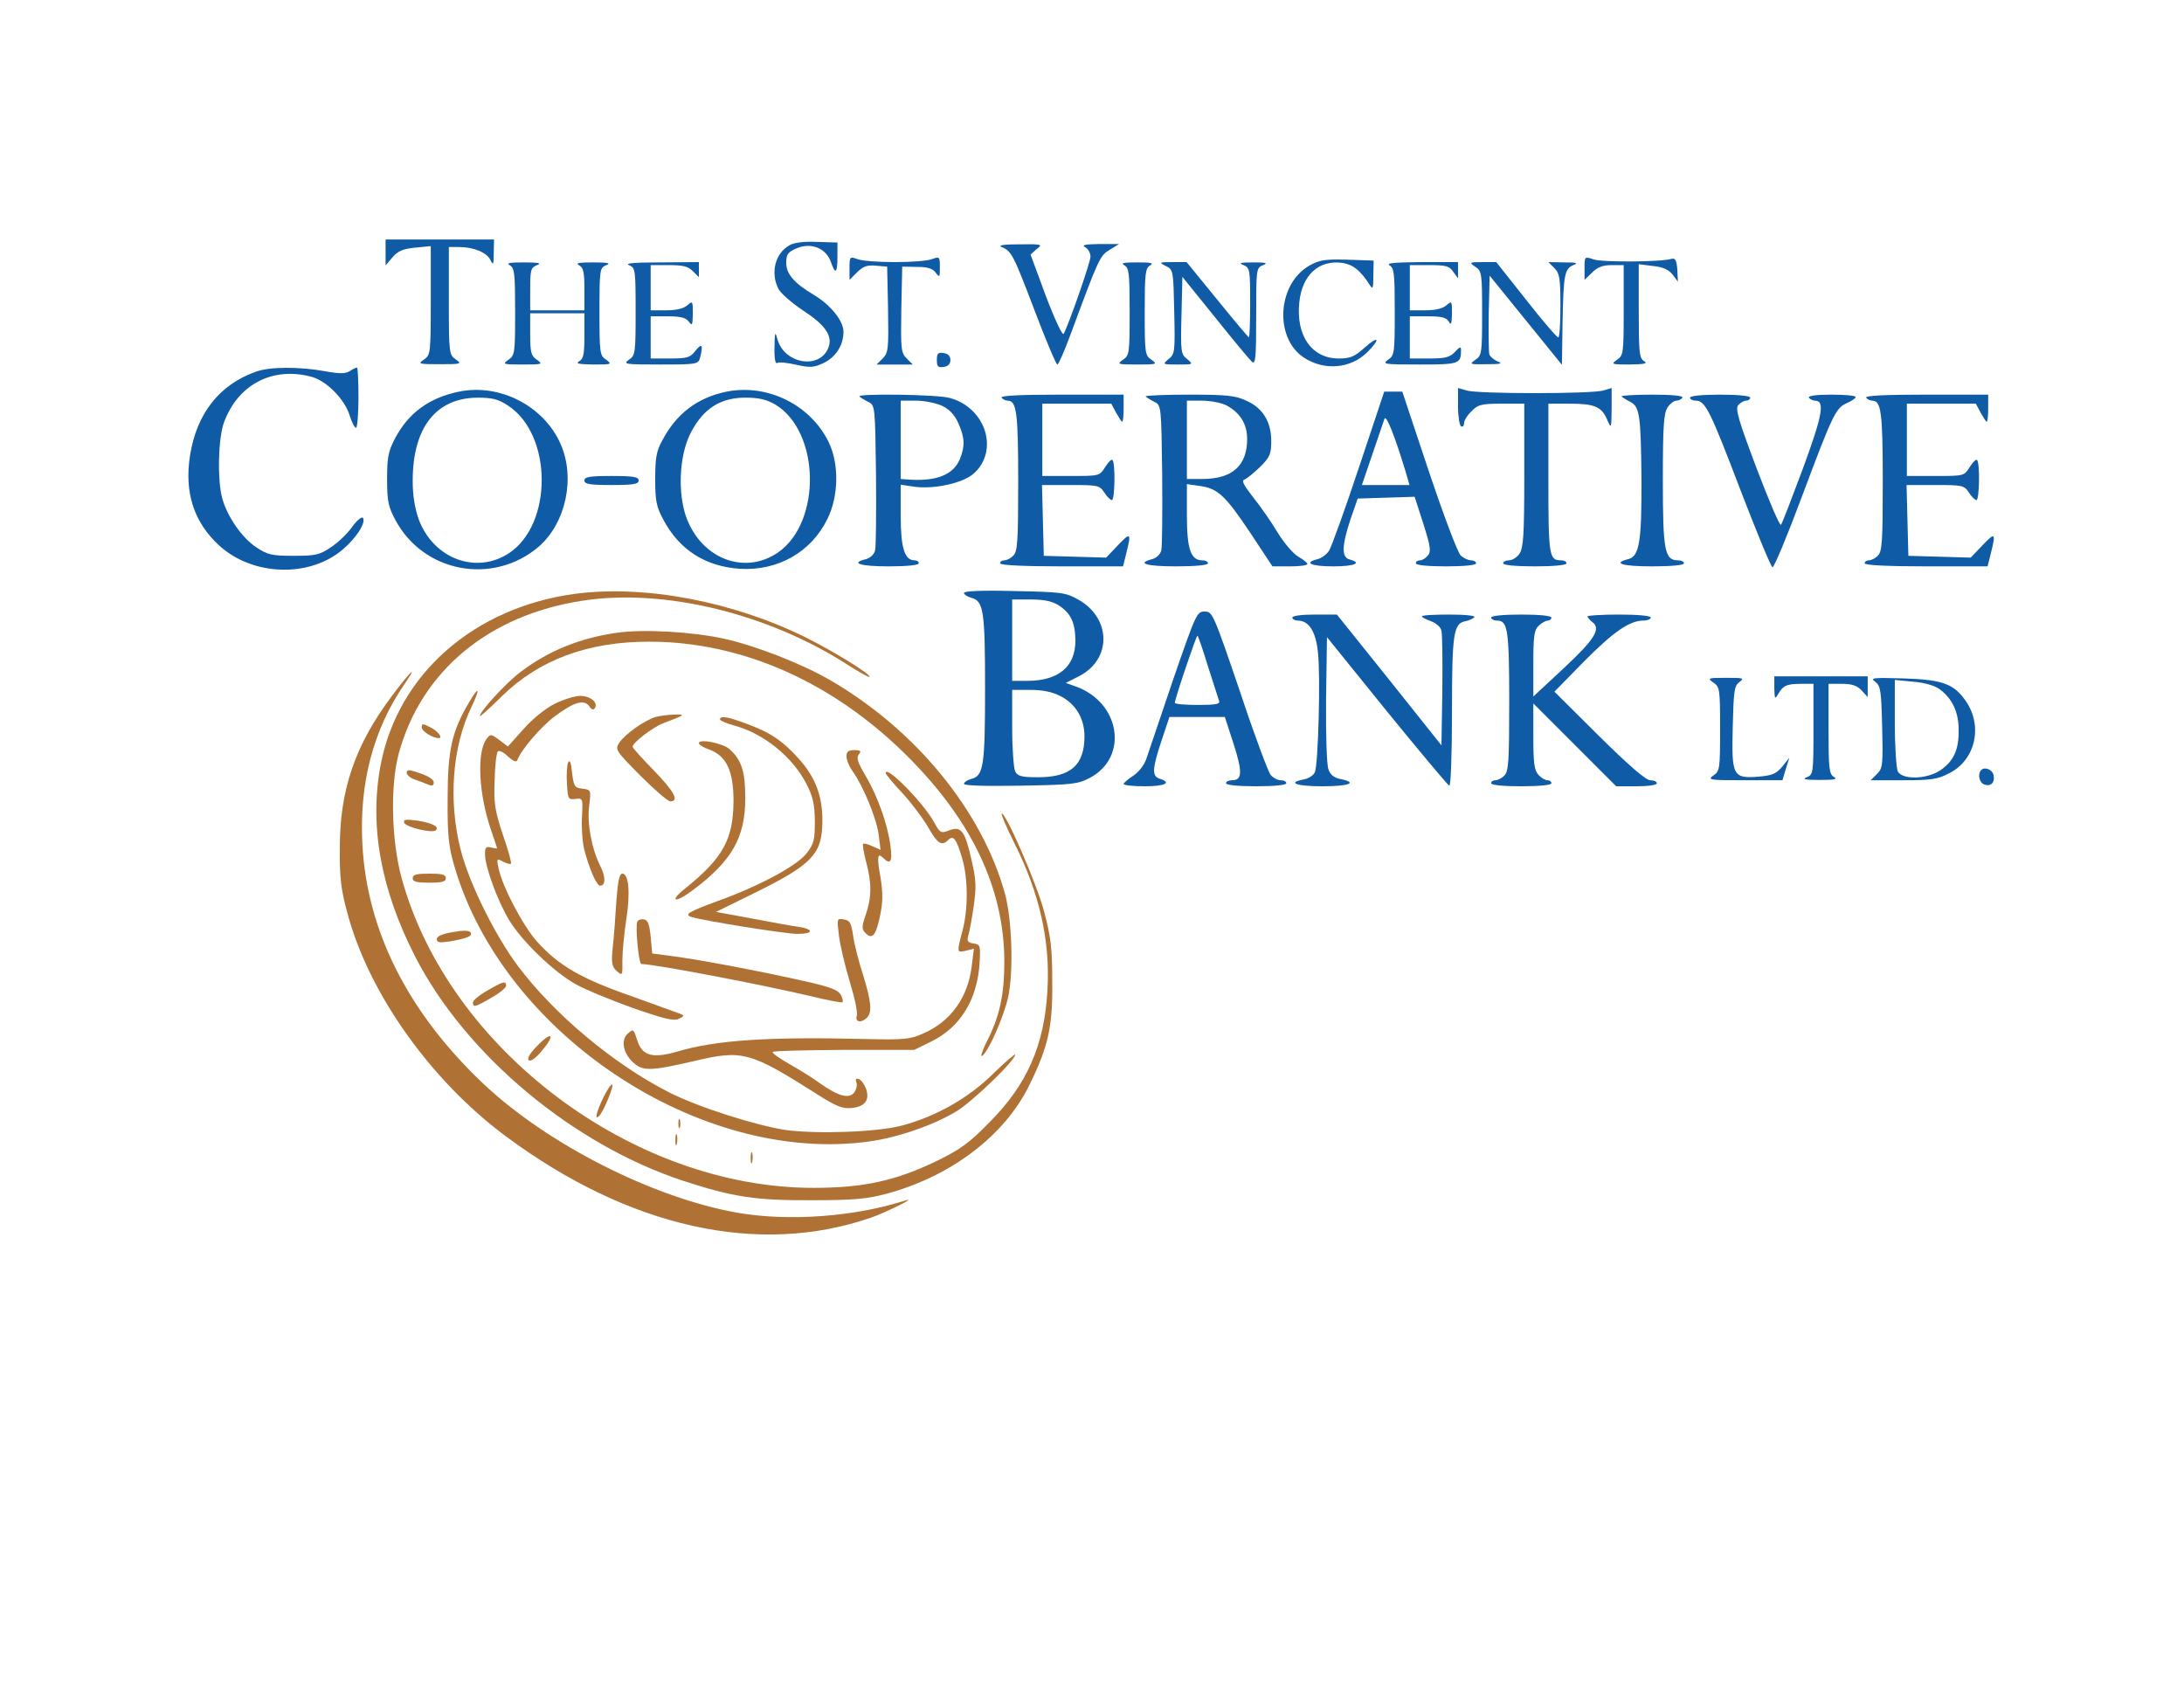 <?xml version="1.0" encoding="UTF-8" standalone="no"?>
<svg
   xmlns:dc="http://purl.org/dc/elements/1.1/"
   xmlns:cc="http://creativecommons.org/ns#"
   xmlns:rdf="http://www.w3.org/1999/02/22-rdf-syntax-ns#"
   xmlns:svg="http://www.w3.org/2000/svg"
   xmlns="http://www.w3.org/2000/svg"
   xmlns:sodipodi="http://sodipodi.sourceforge.net/DTD/sodipodi-0.dtd"
   xmlns:inkscape="http://www.inkscape.org/namespaces/inkscape"
   version="1.0"
   width="725pt"
   height="560pt"
   viewBox="0 0 725 560"
   preserveAspectRatio="xMidYMid meet"
   id="svg776"
   sodipodi:docname="SVCB_without_slogan.svg"
   inkscape:version="1.0.1 (c497b03c, 2020-09-10)">
  <defs
     id="defs780" />
  <sodipodi:namedview
     pagecolor="#ffffff"
     bordercolor="#666666"
     borderopacity="1"
     objecttolerance="10"
     gridtolerance="10"
     guidetolerance="10"
     inkscape:pageopacity="0"
     inkscape:pageshadow="2"
     inkscape:window-width="1440"
     inkscape:window-height="803"
     id="namedview778"
     showgrid="true"
     showborder="false"
     inkscape:zoom="0.50383782"
     inkscape:cx="311.49281"
     inkscape:cy="528.29509"
     inkscape:window-x="8"
     inkscape:window-y="23"
     inkscape:window-maximized="0"
     inkscape:current-layer="g774"
     inkscape:document-rotation="0">
    <inkscape:grid
       type="xygrid"
       id="grid784"
       spacingx="75"
       spacingy="75" />
  </sodipodi:namedview>
  <g
     transform="translate(0,560) scale(0.1,-0.1)"
     fill="#000000"
     stroke="none"
     id="g774">
    <path
       d="M1280 4762 l0 -43 23 27 c18 21 35 28 75 32 l52 5 0 -181 c0 -175 -1 -180 -22 -195 -22 -15 -19 -16 52 -16 71 0 74 1 53 16 -22 15 -23 20 -23 194 l0 179 34 0 c48 0 92 -18 104 -43 9 -19 11 -16 11 23 l1 45 -180 0 -180 0 0 -43z"
       id="path608"
       style="fill:#105ba5;fill-opacity:1" />
    <path
       d="M2621 4786 c-48 -27 -64 -91 -37 -145 8 -15 45 -47 81 -71 75 -49 100 -85 85 -124 -28 -73 -145 -55 -169 27 -8 29 -9 26 -10 -26 -1 -37 3 -56 9 -52 6 4 34 1 64 -6 46 -10 58 -9 90 6 41 20 66 59 66 104 0 36 -43 89 -98 122 -66 39 -92 70 -92 106 0 29 5 36 35 49 48 20 97 0 113 -45 15 -44 22 -39 22 17 l0 47 -68 2 c-41 2 -76 -2 -91 -11z"
       id="path610"
       style="fill:#105ba5;fill-opacity:1" />
    <path
       d="M3325 4780 c33 -13 39 -26 110 -212 37 -98 71 -178 75 -178 4 0 24 46 45 103 93 251 96 258 129 278 l31 19 -65 0 c-49 -1 -61 -3 -47 -11 9 -5 17 -19 17 -31 0 -18 -72 -225 -89 -256 -4 -7 -29 46 -59 125 l-51 138 20 18 c21 16 19 17 -57 16 -52 0 -72 -3 -59 -9z"
       id="path612"
       style="fill:#105ba5;fill-opacity:1" />
    <path
       d="M2820 4710 l0 -39 25 25 c20 20 34 25 63 22 l37 -3 3 -142 c2 -132 1 -144 -18 -163 l-20 -20 60 0 60 0 -20 20 c-19 19 -20 31 -18 163 l3 142 49 -1 c35 0 52 -5 62 -19 13 -17 14 -16 14 18 0 35 -1 36 -26 27 -14 -6 -70 -10 -124 -10 -54 0 -110 4 -124 10 -25 9 -26 8 -26 -30z"
       id="path614"
       style="fill:#105ba5;fill-opacity:1" />
    <path
       d="M5260 4710 l0 -39 25 24 c18 18 35 25 65 25 l40 0 0 -149 c0 -144 -1 -151 -22 -165 -21 -15 -19 -16 42 -16 49 1 61 3 48 11 -16 9 -18 28 -18 166 l0 156 47 -6 c33 -3 52 -12 65 -28 l18 -24 -2 40 c-2 30 -7 39 -18 36 -34 -11 -233 -12 -260 -2 -30 10 -30 10 -30 -29z"
       id="path616"
       style="fill:#105ba5;fill-opacity:1" />
    <path
       d="M4346 4718 c-106 -61 -116 -239 -19 -304 68 -46 157 -38 212 17 45 45 38 57 -9 15 -34 -30 -47 -36 -86 -36 -89 0 -142 75 -131 185 9 93 66 144 145 132 35 -6 59 -26 89 -73 10 -16 12 -12 12 31 l1 50 -88 3 c-75 2 -92 -1 -126 -20z"
       id="path618"
       style="fill:#105ba5;fill-opacity:1" />
    <path
       d="M1693 4719 c15 -9 17 -27 17 -154 0 -137 -1 -145 -22 -159 -21 -15 -19 -16 47 -16 66 0 68 1 47 16 -19 13 -22 24 -22 85 l0 69 90 0 90 0 0 -75 c0 -60 -3 -76 -17 -84 -14 -8 -2 -10 47 -11 61 0 63 1 42 16 -21 14 -22 22 -22 160 0 141 1 145 23 154 16 6 6 9 -43 9 -49 0 -61 -2 -47 -10 14 -8 17 -24 17 -79 l0 -70 -90 0 -90 0 0 70 c0 64 2 72 23 80 16 6 6 9 -43 9 -49 0 -61 -2 -47 -10z"
       id="path620"
       style="fill:#105ba5;fill-opacity:1" />
    <path
       d="M2088 4720 c21 -9 22 -13 22 -154 0 -138 -1 -146 -22 -160 -21 -15 -13 -16 104 -16 122 0 126 1 132 23 11 42 6 50 -15 23 -18 -23 -27 -26 -85 -26 l-64 0 0 70 0 70 56 0 c42 0 60 -4 70 -17 12 -16 13 -13 14 26 0 42 -1 43 -18 28 -12 -11 -36 -17 -70 -17 l-52 0 0 75 0 75 60 0 c47 0 64 -4 80 -20 l20 -20 0 25 0 25 -127 -1 c-87 0 -121 -3 -105 -9z"
       id="path622"
       style="fill:#105ba5;fill-opacity:1" />
    <path
       d="M3733 4719 c15 -9 17 -27 17 -154 0 -137 -1 -145 -22 -159 -21 -15 -19 -16 47 -16 66 0 68 1 47 16 -21 14 -22 22 -22 159 0 127 2 145 18 154 13 8 3 10 -43 10 -46 0 -56 -2 -42 -10z"
       id="path624"
       style="fill:#105ba5;fill-opacity:1" />
    <path
       d="M3870 4717 c25 -12 25 -15 28 -152 3 -133 2 -141 -19 -157 -21 -18 -20 -18 31 -18 51 0 52 0 31 18 -21 16 -22 24 -19 145 l3 128 109 -135 c60 -75 115 -141 122 -147 12 -10 14 14 14 150 0 158 0 162 23 171 17 7 10 9 -33 9 -43 0 -50 -2 -32 -9 21 -9 22 -14 22 -125 0 -63 -2 -115 -4 -115 -2 0 -49 56 -105 125 l-102 125 -47 0 c-44 0 -46 -1 -22 -13z"
       id="path626"
       style="fill:#105ba5;fill-opacity:1" />
    <path
       d="M4613 4719 c15 -9 17 -27 17 -154 0 -137 -1 -145 -22 -159 -21 -15 -13 -16 104 -16 132 0 138 2 138 48 0 13 -4 11 -20 -6 -17 -18 -32 -22 -85 -22 l-65 0 0 70 0 70 60 0 c46 0 61 -4 69 -17 8 -14 10 -9 11 26 0 42 -1 43 -18 28 -12 -11 -36 -17 -70 -17 l-52 0 0 75 0 75 64 0 c56 0 67 -3 80 -22 l16 -22 0 27 0 27 -122 0 c-89 -1 -118 -3 -105 -11z"
       id="path628"
       style="fill:#105ba5;fill-opacity:1" />
    <path
       d="M4898 4714 c21 -14 22 -22 22 -154 0 -132 -1 -140 -22 -154 -21 -15 -20 -16 37 -15 47 0 55 2 37 9 -12 5 -25 16 -28 23 -2 7 -3 69 -2 138 l3 124 120 -148 120 -148 2 138 c3 163 7 181 36 193 17 7 11 9 -30 9 l-53 1 20 -20 c17 -17 20 -33 20 -125 0 -58 -3 -105 -7 -105 -5 0 -53 56 -107 125 l-99 125 -46 0 c-44 0 -45 -1 -23 -16z"
       id="path630"
       style="fill:#105ba5;fill-opacity:1" />
    <path
       d="M3110 4405 c0 -22 4 -26 23 -23 14 2 22 10 22 23 0 13 -8 21 -22 23 -19 3 -23 -1 -23 -23z"
       id="path632"
       style="fill:#105ba5;fill-opacity:1" />
    <path
       d="M849 4366 c-121 -43 -196 -139 -218 -277 -20 -124 13 -224 98 -301 112 -101 300 -106 410 -11 44 38 76 87 66 104 -4 5 -20 -8 -36 -30 -16 -23 -48 -53 -71 -68 -37 -25 -51 -28 -123 -28 -72 0 -86 3 -124 28 -47 31 -96 101 -113 162 -17 60 -14 202 6 254 47 126 162 185 291 150 50 -14 110 -75 126 -129 7 -22 16 -40 21 -40 4 0 8 45 8 100 0 55 -2 100 -5 100 -3 0 -14 -5 -24 -12 -15 -9 -34 -9 -84 0 -83 15 -182 15 -228 -2z"
       id="path634"
       style="fill:#105ba5;fill-opacity:1" />
    <path
       d="M1524 4300 c-99 -20 -168 -71 -212 -154 -23 -44 -27 -63 -27 -136 0 -73 4 -92 27 -135 93 -176 324 -219 476 -90 90 78 123 228 73 341 -55 126 -202 202 -337 174z m162 -46 c148 -96 150 -393 4 -490 -109 -72 -251 -19 -300 112 -13 37 -20 79 -20 128 0 176 77 275 215 276 49 0 69 -5 101 -26z"
       id="path636"
       style="fill:#105ba5;fill-opacity:1" />
    <path
       d="M2412 4300 c-97 -20 -167 -73 -214 -163 -19 -34 -23 -58 -23 -127 0 -73 4 -92 27 -135 53 -100 139 -155 253 -163 127 -8 238 55 292 166 37 75 39 182 4 254 -60 124 -203 195 -339 168z m162 -43 c148 -90 154 -388 10 -490 -116 -81 -267 -17 -311 132 -24 85 -15 202 23 270 41 76 97 111 178 111 46 0 70 -6 100 -23z"
       id="path638"
       style="fill:#105ba5;fill-opacity:1" />
    <path
       d="M4840 4252 c0 -34 5 -64 10 -67 6 -3 10 1 10 10 0 9 11 27 25 40 21 22 33 25 100 25 l75 0 0 -238 c0 -199 -3 -241 -16 -260 -8 -12 -24 -22 -35 -22 -10 0 -19 -4 -19 -10 0 -6 42 -10 105 -10 63 0 105 4 105 10 0 6 -8 10 -18 10 -40 0 -42 15 -42 272 l0 248 71 0 c82 0 106 -10 124 -53 14 -31 14 -31 15 37 l0 68 -27 -8 c-36 -12 -420 -12 -455 0 l-28 8 0 -60z"
       id="path640"
       style="fill:#105ba5;fill-opacity:1" />
    <path
       d="M4511 4048 c-46 -139 -91 -263 -99 -276 -8 -12 -25 -25 -38 -28 -48 -12 -22 -24 51 -24 71 0 99 11 55 23 -27 7 -26 45 3 133 l24 69 94 3 95 3 29 -90 c24 -75 26 -92 15 -105 -7 -9 -19 -16 -26 -16 -8 0 -14 -4 -14 -10 0 -6 40 -10 100 -10 60 0 100 4 100 10 0 6 -8 10 -17 10 -9 0 -24 7 -34 16 -10 9 -57 134 -106 280 l-88 264 -30 0 -30 0 -84 -252z m154 -10 l14 -48 -79 0 -79 0 35 103 c19 56 37 109 40 117 6 14 34 -57 69 -172z"
       id="path642"
       style="fill:#105ba5;fill-opacity:1" />
    <path
       d="M2853 4284 c4 -4 17 -12 29 -18 23 -11 23 -14 26 -241 1 -127 0 -240 -3 -252 -3 -13 -16 -25 -30 -29 -54 -13 -20 -24 75 -24 60 0 100 4 100 10 0 6 -6 10 -14 10 -33 0 -46 41 -46 148 l0 103 48 -7 c65 -8 155 12 192 42 88 75 44 220 -77 253 -41 12 -311 15 -300 5z m274 -31 c24 -11 42 -30 54 -57 22 -50 23 -76 5 -121 -22 -51 -77 -73 -168 -67 l-28 2 0 130 0 130 51 0 c28 0 67 -8 86 -17z"
       id="path644"
       style="fill:#105ba5;fill-opacity:1" />
    <path
       d="M3325 4280 c3 -5 13 -10 20 -10 30 0 35 -40 35 -269 0 -195 -2 -232 -16 -245 -8 -9 -22 -16 -30 -16 -8 0 -14 -4 -14 -10 0 -6 75 -10 204 -10 l204 0 11 44 c17 68 14 70 -28 26 l-39 -41 -103 3 -104 3 -3 118 -3 117 95 0 c91 0 96 -1 112 -25 9 -14 20 -25 25 -25 10 0 12 123 2 133 -3 4 -14 -7 -24 -23 -19 -30 -19 -30 -114 -30 l-95 0 0 120 0 120 115 0 114 0 16 -30 c9 -16 18 -30 20 -30 3 0 5 20 5 45 l0 45 -206 0 c-134 0 -203 -3 -199 -10z"
       id="path646"
       style="fill:#105ba5;fill-opacity:1" />
    <path
       d="M3803 4284 c4 -4 17 -12 29 -18 23 -11 23 -14 26 -241 1 -127 0 -240 -3 -252 -3 -13 -16 -25 -30 -29 -54 -14 -20 -24 80 -24 63 0 105 4 105 10 0 6 -9 10 -19 10 -38 0 -51 37 -51 149 l0 104 42 -6 c60 -8 85 -31 168 -155 l74 -112 58 0 c32 0 58 3 58 8 0 4 -14 15 -30 24 -17 10 -47 45 -68 79 -20 34 -57 87 -81 117 -32 41 -41 57 -30 60 8 3 31 22 52 42 33 33 37 43 37 86 0 64 -28 110 -83 134 -35 17 -66 20 -191 20 -82 0 -146 -3 -143 -6z m267 -29 c46 -24 70 -62 70 -112 0 -89 -49 -133 -150 -133 l-50 0 0 130 0 130 50 0 c28 0 64 -7 80 -15z"
       id="path648"
       style="fill:#105ba5;fill-opacity:1" />
    <path
       d="M5383 4284 c4 -4 17 -12 29 -18 31 -16 35 -44 37 -256 1 -208 -7 -257 -44 -266 -54 -14 -19 -24 80 -24 63 0 105 4 105 10 0 6 -9 10 -19 10 -45 0 -51 30 -51 265 0 183 3 224 16 243 8 12 21 22 29 22 8 0 17 5 20 10 4 6 -32 10 -101 10 -59 0 -104 -3 -101 -6z"
       id="path650"
       style="fill:#105ba5;fill-opacity:1" />
    <path
       d="M5610 4280 c0 -5 9 -10 20 -10 31 0 48 -35 150 -303 53 -137 99 -249 104 -250 5 -1 49 104 97 233 103 275 113 296 150 312 16 7 29 16 29 20 0 5 -36 8 -81 8 -51 0 -78 -4 -74 -10 3 -5 13 -10 20 -10 34 0 25 -48 -40 -225 -37 -99 -69 -183 -73 -187 -4 -4 -40 80 -81 188 -60 159 -71 197 -61 209 7 8 19 15 26 15 8 0 14 5 14 10 0 6 -40 10 -100 10 -60 0 -100 -4 -100 -10z"
       id="path652"
       style="fill:#105ba5;fill-opacity:1" />
    <path
       d="M6195 4280 c3 -5 13 -10 20 -10 30 0 35 -40 35 -269 0 -195 -2 -232 -16 -245 -8 -9 -22 -16 -30 -16 -8 0 -14 -4 -14 -10 0 -6 75 -10 204 -10 l204 0 11 44 c17 68 14 70 -28 26 l-39 -41 -103 3 -104 3 -3 118 -3 117 95 0 c91 0 96 -1 112 -25 9 -14 20 -25 25 -25 10 0 12 123 2 133 -3 4 -14 -7 -24 -23 -19 -30 -19 -30 -114 -30 l-95 0 0 120 0 120 115 0 114 0 16 -30 c9 -16 18 -30 20 -30 3 0 5 20 5 45 l0 45 -206 0 c-134 0 -203 -3 -199 -10z"
       id="path654"
       style="fill:#105ba5;fill-opacity:1" />
    <path
       d="M1940 4005 c0 -12 17 -15 90 -15 73 0 90 3 90 15 0 12 -17 15 -90 15 -73 0 -90 -3 -90 -15z"
       id="path656"
       style="fill:#105ba5;fill-opacity:1" />
    <path
       d="M1910 3629 c-336 -45 -588 -266 -646 -566 -39 -203 0 -416 115 -640 168 -326 524 -623 890 -743 166 -54 240 -65 426 -64 141 0 183 4 250 22 213 58 391 193 473 362 62 127 77 192 75 345 0 106 -5 148 -27 229 -23 90 -130 335 -141 325 -2 -3 16 -45 41 -95 85 -169 121 -328 111 -492 -10 -182 -68 -313 -193 -438 -66 -68 -97 -90 -175 -128 -137 -66 -243 -89 -409 -89 -600 0 -1212 461 -1367 1029 -34 125 -38 309 -9 414 75 273 299 459 610 506 271 42 619 -43 885 -216 35 -22 65 -39 67 -37 8 7 -117 84 -211 131 -243 120 -535 175 -765 145z"
       id="path658"
       style="fill:#af7134;fill-opacity:1" />
    <path
       d="M3200 3632 c0 -5 10 -12 23 -16 42 -10 47 -41 47 -301 0 -260 -5 -291 -47 -301 -13 -4 -23 -11 -23 -16 0 -6 71 -8 188 -6 172 3 190 5 230 26 130 69 101 252 -49 304 l-31 11 43 22 c110 55 109 193 -2 255 -41 23 -55 25 -211 28 -107 3 -168 0 -168 -6z m314 -41 c41 -27 55 -57 56 -117 0 -87 -56 -134 -160 -134 l-50 0 0 135 0 135 63 0 c44 0 70 -6 91 -19z m5 -301 c52 -26 81 -75 81 -134 0 -96 -46 -136 -154 -136 -54 0 -67 3 -76 19 -5 11 -10 76 -10 145 l0 126 60 0 c41 0 74 -7 99 -20z"
       id="path660"
       style="fill:#105ba5;fill-opacity:1" />
    <path
       d="M3894 3343 c-42 -126 -83 -244 -89 -263 -7 -20 -25 -43 -43 -55 -17 -11 -31 -23 -32 -27 0 -5 32 -8 70 -8 68 0 91 12 50 25 -27 8 -25 34 6 127 l26 78 92 0 92 0 29 -89 c30 -94 29 -121 -5 -121 -11 0 -20 -4 -20 -10 0 -6 40 -10 100 -10 60 0 100 4 100 10 0 6 -8 10 -18 10 -11 0 -26 8 -34 18 -8 9 -55 135 -103 280 -87 255 -90 262 -116 262 -26 0 -29 -7 -105 -227z m116 45 c18 -55 34 -107 37 -115 4 -10 -11 -13 -71 -13 -42 0 -76 3 -76 7 0 13 71 223 75 223 2 0 18 -46 35 -102z"
       id="path662"
       style="fill:#105ba5;fill-opacity:1" />
    <path
       d="M4290 3550 c0 -5 8 -10 18 -10 37 0 60 -36 67 -105 9 -78 1 -372 -10 -398 -4 -10 -20 -21 -36 -24 -58 -11 -27 -23 61 -23 89 0 119 12 60 24 -21 4 -34 14 -40 32 -6 15 -9 112 -8 233 l3 206 198 -245 c110 -135 203 -246 208 -248 5 -2 9 100 9 245 0 261 5 294 45 301 11 2 24 8 29 13 6 5 -27 9 -82 9 -51 0 -92 -2 -92 -6 0 -3 14 -10 30 -16 17 -6 32 -19 35 -31 3 -12 4 -103 3 -201 l-3 -180 -173 217 -174 217 -74 0 c-43 0 -74 -4 -74 -10z"
       id="path664"
       style="fill:#105ba5;fill-opacity:1" />
    <path
       d="M4950 3550 c0 -5 9 -10 20 -10 35 0 40 -31 40 -269 0 -195 -2 -232 -16 -245 -8 -9 -22 -16 -30 -16 -8 0 -14 -4 -14 -10 0 -6 40 -10 100 -10 60 0 100 4 100 10 0 6 -6 10 -13 10 -8 0 -21 8 -30 18 -14 15 -17 40 -17 128 l0 109 138 -138 137 -137 68 0 c38 0 67 4 67 10 0 6 -10 10 -22 10 -14 0 -70 48 -170 147 l-148 147 97 99 c100 101 153 137 198 137 14 0 25 5 25 10 0 6 -42 10 -105 10 -58 0 -105 -3 -105 -6 0 -4 7 -12 16 -19 30 -22 7 -58 -96 -154 l-100 -93 0 110 c0 93 3 111 18 125 10 10 24 17 30 17 7 0 12 5 12 10 0 6 -40 10 -100 10 -60 0 -100 -4 -100 -10z"
       id="path666"
       style="fill:#105ba5;fill-opacity:1" />
    <path
       d="M2051 3500 c-123 -17 -228 -59 -321 -129 -48 -35 -144 -140 -136 -148 1 -1 34 28 72 66 124 121 285 181 489 181 308 0 610 -134 856 -379 215 -214 322 -440 323 -681 0 -113 -15 -184 -61 -273 -13 -27 -19 -46 -13 -42 20 12 70 124 86 192 19 83 14 259 -10 347 -76 274 -295 542 -578 707 -94 55 -250 116 -355 139 -106 23 -265 32 -352 20z"
       id="path668"
       style="fill:#af7134;fill-opacity:1" />
    <path
       d="M1301 3290 c-122 -163 -173 -311 -173 -505 -1 -96 4 -139 25 -215 70 -265 275 -555 525 -741 409 -304 840 -400 1213 -271 52 18 158 71 114 57 -167 -54 -386 -70 -555 -41 -281 49 -634 228 -847 430 -248 235 -385 506 -400 793 -11 202 36 381 139 531 48 70 23 47 -41 -38z"
       id="path670"
       style="fill:#af7134;fill-opacity:1" />
    <path
       d="M5890 3315 c1 -35 2 -37 12 -20 17 29 28 35 76 35 l42 0 0 -150 c0 -147 -1 -151 -22 -160 -17 -6 -7 -9 42 -9 49 0 61 2 48 10 -16 9 -18 28 -18 159 l0 150 45 0 c33 0 50 -6 65 -22 l20 -22 0 35 0 34 -155 0 -155 0 0 -40z"
       id="path672"
       style="fill:#105ba5;fill-opacity:1" />
    <path
       d="M5688 3334 c21 -14 22 -22 22 -154 0 -132 -1 -140 -22 -154 -21 -15 -13 -16 103 -16 l126 0 11 37 12 38 -23 -29 c-20 -24 -33 -30 -78 -34 -87 -7 -91 2 -87 165 3 120 5 136 22 149 18 13 13 14 -44 14 -61 0 -63 -1 -42 -16z"
       id="path674"
       style="fill:#105ba5;fill-opacity:1" />
    <path
       d="M6225 3337 c18 -14 20 -29 23 -150 3 -126 2 -137 -17 -156 l-21 -21 108 0 c92 0 114 3 152 23 87 43 113 155 57 238 -40 59 -78 73 -207 77 -104 3 -113 2 -95 -11z m214 -25 c42 -31 63 -76 63 -135 1 -66 -17 -104 -61 -134 -45 -30 -125 -32 -141 -4 -5 11 -10 83 -10 162 l0 142 62 -6 c37 -3 71 -13 87 -25z"
       id="path676"
       style="fill:#105ba5;fill-opacity:1" />
    <path
       d="M1555 3265 c-55 -93 -69 -157 -69 -315 -1 -122 3 -158 22 -224 161 -558 817 -993 1378 -915 94 13 213 54 289 100 53 32 195 169 195 188 0 4 -33 -24 -74 -64 -80 -79 -188 -141 -301 -171 -80 -22 -283 -29 -387 -15 -98 15 -288 75 -385 124 -184 93 -384 260 -505 422 -75 101 -161 274 -189 385 -41 161 -28 341 36 473 31 65 25 73 -10 12z"
       id="path678"
       style="fill:#af7134;fill-opacity:1" />
    <path
       d="M1842 3264 c-31 -15 -74 -50 -104 -84 l-52 -58 -29 22 c-27 20 -29 20 -42 3 -33 -45 -26 -183 15 -302 11 -32 20 -59 20 -61 0 -1 -9 0 -20 3 -17 4 -20 0 -20 -23 1 -43 41 -153 80 -218 42 -70 148 -172 221 -213 30 -17 114 -52 187 -78 106 -37 138 -45 155 -37 18 8 19 11 7 16 -8 3 -83 30 -166 60 -168 59 -239 101 -310 179 -48 53 -117 185 -129 245 -7 32 -6 33 15 22 12 -6 24 -10 26 -7 3 2 -9 46 -27 97 -27 82 -30 104 -27 181 1 48 6 91 11 95 4 4 19 -3 33 -17 17 -15 28 -20 31 -13 12 34 77 110 123 145 64 48 98 59 116 35 8 -12 14 -14 19 -6 11 18 -15 40 -49 40 -18 0 -56 -12 -84 -26z"
       id="path680"
       style="fill:#af7134;fill-opacity:1" />
    <path
       d="M2176 3220 c-38 -12 -101 -57 -120 -85 -15 -23 -13 -26 69 -109 47 -47 92 -86 100 -86 31 0 13 33 -55 103 -38 39 -70 74 -70 78 0 14 67 65 101 78 74 28 76 30 39 29 -19 0 -48 -4 -64 -8z"
       id="path682"
       style="fill:#af7134;fill-opacity:1" />
    <path
       d="M2390 3212 c0 -4 21 -13 46 -20 98 -26 194 -103 241 -194 22 -43 27 -67 28 -124 0 -62 -3 -75 -27 -106 -31 -41 -155 -108 -293 -158 -101 -37 -115 -46 -89 -54 43 -13 312 -56 351 -56 55 0 56 16 1 24 -24 3 -94 16 -157 28 l-114 21 124 61 c197 97 229 131 229 243 0 82 -24 144 -78 204 -54 60 -95 88 -175 117 -61 23 -87 27 -87 14z"
       id="path684"
       style="fill:#af7134;fill-opacity:1" />
    <path
       d="M1400 3185 c0 -12 36 -35 56 -35 15 0 -1 22 -26 35 -27 14 -30 14 -30 0z"
       id="path686"
       style="fill:#af7134;fill-opacity:1" />
    <path
       d="M2320 3133 c0 -5 16 -15 34 -21 58 -21 81 -71 81 -172 -1 -126 -35 -188 -159 -288 -56 -44 -37 -52 21 -9 132 98 177 176 177 307 0 89 -12 127 -52 163 -22 20 -102 36 -102 20z"
       id="path688"
       style="fill:#af7134;fill-opacity:1" />
    <path
       d="M2810 3089 c0 -11 9 -34 21 -50 35 -49 80 -159 86 -211 l6 -49 -27 12 c-14 7 -28 10 -31 8 -2 -3 2 -29 10 -59 19 -71 19 -118 -1 -176 -14 -42 -14 -48 0 -62 22 -22 34 -7 48 61 9 43 9 73 1 124 -13 71 -10 84 9 65 24 -24 31 -12 24 40 -10 74 -42 163 -82 232 -27 45 -32 61 -23 72 9 11 6 14 -15 14 -20 0 -26 -5 -26 -21z"
       id="path690"
       style="fill:#af7134;fill-opacity:1" />
    <path
       d="M1886 3069 c-4 -9 -6 -41 -4 -70 3 -51 4 -54 28 -51 25 3 25 2 22 -59 -2 -33 1 -82 7 -107 15 -60 41 -122 53 -122 19 0 19 30 0 67 -28 56 -44 140 -36 200 6 51 6 51 -22 55 -27 3 -29 7 -35 53 -3 33 -8 45 -13 34z"
       id="path692"
       style="fill:#af7134;fill-opacity:1" />
    <path
       d="M1350 3035 c0 -7 12 -18 28 -23 15 -5 35 -13 45 -17 12 -5 17 -2 17 8 0 9 -18 21 -45 30 -37 13 -45 13 -45 2z"
       id="path694"
       style="fill:#af7134;fill-opacity:1" />
    <path
       d="M6577 3044 c-13 -13 -7 -42 10 -48 21 -8 36 6 31 30 -3 19 -29 30 -41 18z"
       id="path696"
       style="fill:#105ba5;fill-opacity:1" />
    <path
       d="M2940 3034 c0 -4 24 -33 54 -65 30 -32 68 -83 86 -113 32 -57 46 -66 68 -44 17 17 27 3 46 -61 20 -68 20 -169 1 -241 -19 -72 -19 -73 11 -66 l27 7 -7 -56 c-12 -105 -69 -185 -160 -225 -44 -20 -62 -22 -190 -19 -323 8 -498 -3 -629 -42 -80 -23 -115 -14 -131 36 -13 40 -13 40 -31 25 -24 -20 -18 -63 14 -94 34 -33 58 -32 206 2 159 38 185 31 407 -110 63 -40 84 -49 114 -46 45 4 62 26 49 64 -6 15 -16 29 -24 32 -10 3 -12 0 -8 -11 3 -8 0 -23 -7 -33 -17 -23 -53 -13 -114 30 -26 19 -73 48 -105 66 -32 18 -55 35 -52 38 3 4 110 6 238 7 l232 0 57 28 c97 48 153 140 160 263 3 55 2 59 -20 62 -19 3 -23 8 -18 25 4 12 12 56 18 97 9 63 9 87 -6 151 -22 100 -35 118 -74 103 -29 -11 -31 -10 -52 28 -37 66 -160 190 -160 162z"
       id="path698"
       style="fill:#af7134;fill-opacity:1" />
    <path
       d="M1342 2869 c5 -15 94 -36 105 -25 12 12 -12 24 -61 32 -39 5 -48 4 -44 -7z"
       id="path700"
       style="fill:#af7134;fill-opacity:1" />
    <path
       d="M1370 2685 c0 -12 13 -15 55 -15 42 0 55 3 55 15 0 12 -13 15 -55 15 -42 0 -55 -3 -55 -15z"
       id="path702"
       style="fill:#af7134;fill-opacity:1" />
    <path
       d="M2046 2608 c-3 -51 -8 -120 -12 -153 -5 -52 -3 -63 13 -78 19 -17 20 -16 19 35 0 29 6 90 13 136 14 89 8 152 -13 152 -10 0 -15 -25 -20 -92z"
       id="path704"
       style="fill:#af7134;fill-opacity:1" />
    <path
       d="M2116 2541 c-8 -12 4 -141 13 -141 43 0 408 -70 559 -106 57 -14 106 -23 109 -21 2 3 0 14 -6 25 -8 15 -34 25 -98 40 -143 33 -342 71 -438 85 l-90 12 -5 55 c-4 41 -9 56 -22 58 -9 2 -19 -1 -22 -7z"
       id="path706"
       style="fill:#af7134;fill-opacity:1" />
    <path
       d="M2785 2494 c4 -32 20 -100 36 -153 16 -52 27 -103 23 -113 -6 -21 15 -25 34 -6 18 18 14 54 -13 142 -14 43 -29 101 -33 130 -6 43 -11 51 -31 54 -23 4 -23 3 -16 -54z"
       id="path708"
       style="fill:#af7134;fill-opacity:1" />
    <path
       d="M1503 2506 c-35 -6 -53 -14 -53 -23 0 -12 9 -13 43 -8 58 10 77 18 69 30 -5 7 -25 7 -59 1z"
       id="path710"
       style="fill:#af7134;fill-opacity:1" />
    <path
       d="M1618 2312 c-27 -15 -48 -33 -48 -39 0 -18 6 -17 61 15 27 15 49 33 49 40 0 17 -9 15 -62 -16z"
       id="path712"
       style="fill:#af7134;fill-opacity:1" />
    <path
       d="M1785 2130 c-25 -25 -36 -43 -30 -49 6 -6 22 5 43 30 46 54 36 69 -13 19z"
       id="path714"
       style="fill:#af7134;fill-opacity:1" />
    <path
       d="M2002 1955 c-23 -48 -29 -76 -13 -59 15 14 51 104 43 104 -5 0 -18 -20 -30 -45z"
       id="path716"
       style="fill:#af7134;fill-opacity:1" />
    <path
       d="M2252 1870 c0 -14 2 -19 5 -12 2 6 2 18 0 25 -3 6 -5 1 -5 -13z"
       id="path718"
       style="fill:#af7134;fill-opacity:1" />
    <path
       d="M2242 1815 c0 -16 2 -22 5 -12 2 9 2 23 0 30 -3 6 -5 -1 -5 -18z"
       id="path720"
       style="fill:#af7134;fill-opacity:1" />
    <path
       d="M2492 1755 c0 -16 2 -22 5 -12 2 9 2 23 0 30 -3 6 -5 -1 -5 -18z"
       id="path722"
       style="fill:#af7134;fill-opacity:1" />
  </g>
</svg>
